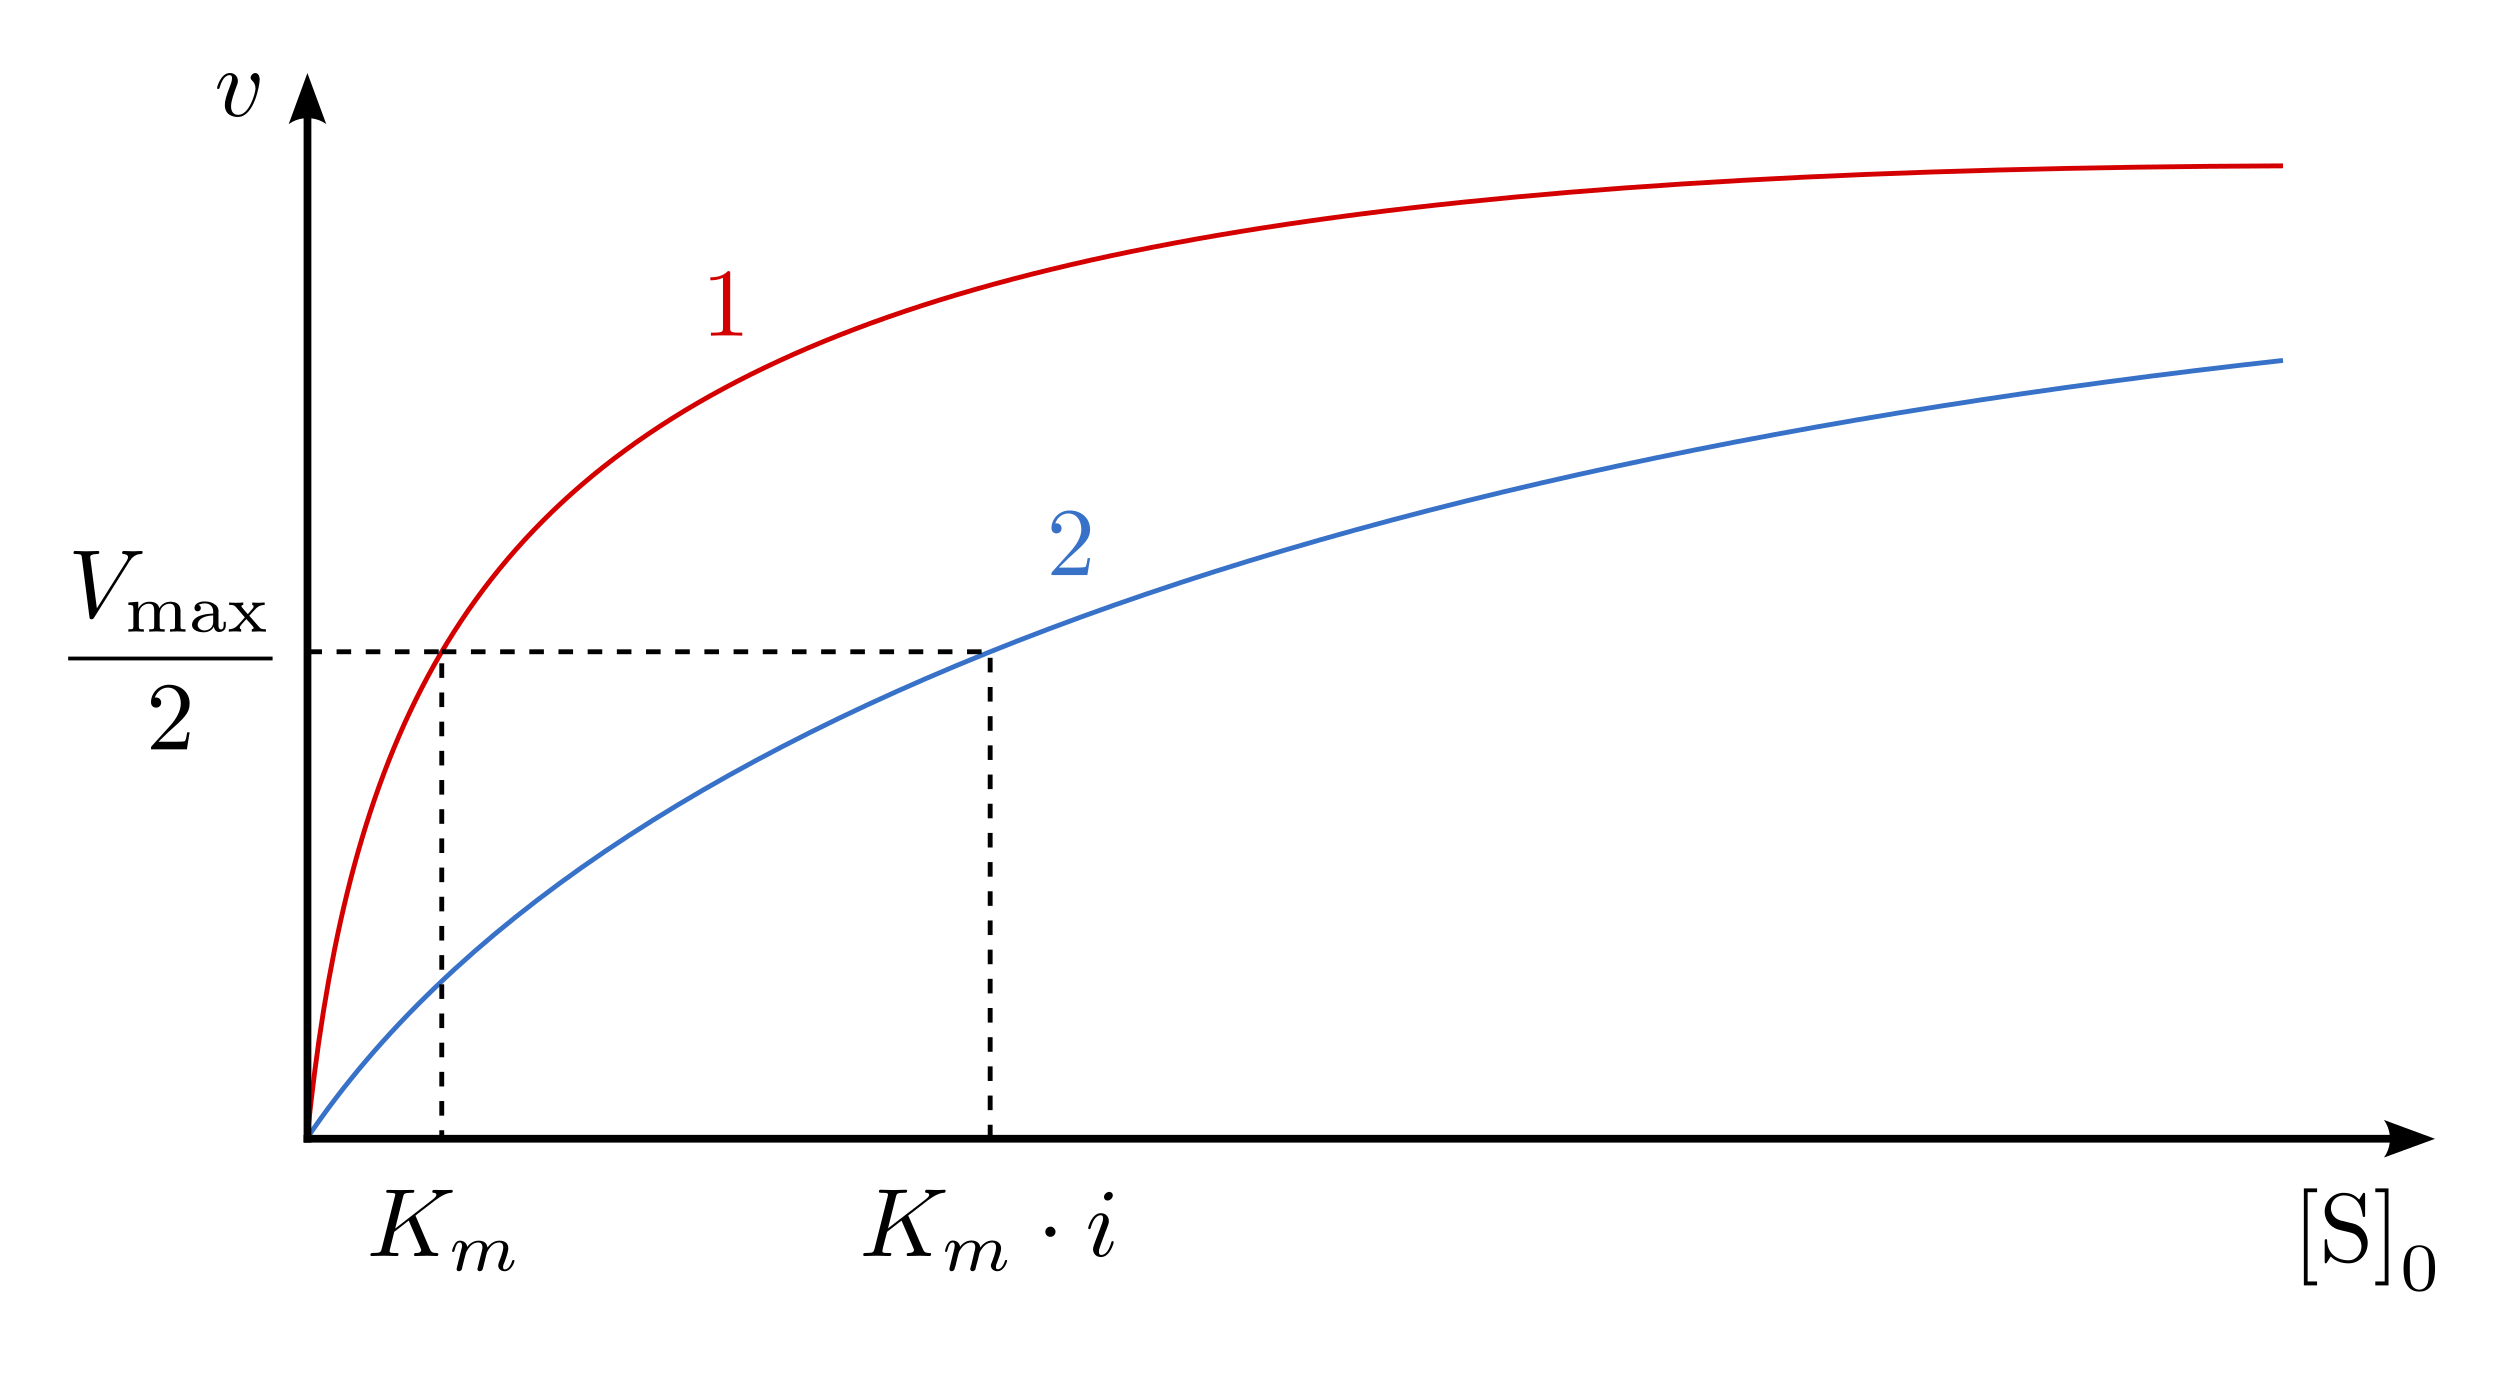 <?xml version="1.0" encoding="UTF-8" standalone="no"?>
<!-- Created with Inkscape (http://www.inkscape.org/) -->

<svg
   xmlns:svg="http://www.w3.org/2000/svg"
   xmlns="http://www.w3.org/2000/svg"
   version="1.1"
   width="514"
   height="283"
   id="svg2">
  <defs
     id="defs4" />
  <path
     d="M 63.135,234.008 C 77.893,88.312 141.217,35.377 469.385,34.1"
     id="path4276"
     style="fill:none;stroke:#d40000;stroke-width:1px;stroke-linecap:butt;stroke-linejoin:miter;stroke-opacity:1" />
  <path
     d="M 63.135,234.008 C 122.339,146.396 275.567,95.58 469.385,74.1"
     id="path4276-1"
     style="fill:none;stroke:#3771c8;stroke-width:1px;stroke-linecap:butt;stroke-linejoin:miter;stroke-opacity:1" />
  <path
     d="m 63.203,15.016 -3.844,10.5 c 0.932,-0.669 1.98,-1.055 3.062,-1.188 l 0,210.594 1.594,0 0,-210.594 c 1.081,0.131 2.147,0.513 3.062,1.188 l -3.875,-10.5 z"
     id="path3593"
     style="font-size:medium;font-style:normal;font-variant:normal;font-weight:normal;font-stretch:normal;text-indent:0;text-align:start;text-decoration:none;line-height:normal;letter-spacing:normal;word-spacing:normal;text-transform:none;direction:ltr;block-progression:tb;writing-mode:lr-tb;text-anchor:start;color:#000000;fill:#000000;fill-opacity:1;stroke:none;stroke-width:1.6;marker:none;visibility:visible;display:inline;overflow:visible;enable-background:accumulate;font-family:Bitstream Vera Sans;-inkscape-font-specification:Bitstream Vera Sans" />
  <path
     d="m 490.141,230.266 c 0.664,0.925 1.051,1.989 1.188,3.062 l -428.906,0 0,1.594 428.906,0 c -0.128,1.089 -0.509,2.14 -1.188,3.062 l 10.5,-3.844 -10.5,-3.875 z"
     id="rect3588"
     style="font-size:medium;font-style:normal;font-variant:normal;font-weight:normal;font-stretch:normal;text-indent:0;text-align:start;text-decoration:none;line-height:normal;letter-spacing:normal;word-spacing:normal;text-transform:none;direction:ltr;block-progression:tb;writing-mode:lr-tb;text-anchor:start;color:#000000;fill:#000000;fill-opacity:1;stroke:none;stroke-width:1.6;marker:none;visibility:visible;display:inline;overflow:visible;enable-background:accumulate;font-family:Bitstream Vera Sans;-inkscape-font-specification:Bitstream Vera Sans" />
  <path
     d="m 53.39,16.416 0,-0.04 0,-0.06 0,-0.04 0,-0.06 -0.02,-0.04 0,-0.04 0,-0.04 0,-0.04 -0.02,-0.08 -0.02,-0.08 -0.02,-0.08 -0.02,-0.06 -0.02,-0.08 -0.02,-0.06 -0.02,-0.06 -0.02,-0.06 -0.04,-0.04 -0.02,-0.06 -0.04,-0.04 -0.02,-0.04 -0.04,-0.04 -0.04,-0.04 -0.04,-0.02 -0.02,-0.04 -0.04,-0.02 -0.04,-0.02 -0.04,-0.02 -0.04,-0.02 -0.04,-0.02 -0.02,-0.02 -0.04,0 -0.04,-0.02 -0.04,0 -0.04,0 -0.02,-0.02 -0.04,0 c -0.5,0 -0.98,0.52 -0.98,0.96 0,0.26 0.1,0.38 0.32,0.6 0.42,0.4 0.68,0.92 0.68,1.64 0,0.84 -1.22,5.4 -3.54,5.4 -1.02,0 -1.48,-0.7 -1.48,-1.74 0,-1.12 0.54,-2.56 1.16,-4.22 0.14,-0.34 0.24,-0.62 0.24,-1 0,-0.9 -0.64,-1.64 -1.64,-1.64 -1.88,0 -2.64,2.9 -2.64,3.08 0,0.2 0.2,0.2 0.24,0.2 0.2,0 0.22,-0.04 0.32,-0.36 0.58,-2.02 1.44,-2.48 2.02,-2.48 0.16,0 0.5,0 0.5,0.64 0,0.5 -0.2,1.04 -0.34,1.4 -0.88,2.3 -1.14,3.22 -1.14,4.08 0,2.16 1.76,2.48 2.68,2.48 3.34,0 4.48,-6.6 4.48,-7.64 z"
     id="path2823"
     style="font-style:normal;font-variant:normal;font-weight:normal;font-stretch:normal;letter-spacing:normal;word-spacing:normal;text-anchor:start;fill:#000000;fill-opacity:1;fill-rule:evenodd;stroke:none" />
  <path
     d="m 473.672,244.339 0,19.938 2.719,0 0,-0.812 -1.938,0 0,-18.344 1.938,0 0,-0.781 -2.719,0 z m 14.688,0 0,0.781 1.938,0 0,18.344 -1.938,0 0,0.812 2.719,0 0,-19.938 -2.719,0 z m -6.5,0.906 c -2.2,0 -3.906,1.755 -3.906,3.875 0,1.64 1.065,3.085 2.625,3.625 0.2,0.08 1.225,0.316 2.625,0.656 0.54,0.14 1.127,0.291 1.688,1.031 0.42,0.52 0.625,1.153 0.625,1.812 0,1.42 -0.976,2.875 -2.656,2.875 -0.58,0 -2.096,-0.114 -3.156,-1.094 -1.16,-1.08 -1.23,-2.362 -1.25,-3.062 -0.02,-0.2 -0.159,-0.188 -0.219,-0.188 -0.26,0 -0.281,0.129 -0.281,0.469 l 0,4 c 0,0.34 -0.001,0.5 0.219,0.5 0.14,0 0.172,-0.061 0.312,-0.281 0,-0.02 0.059,-0.065 0.719,-1.125 0.62,0.68 1.876,1.406 3.656,1.406 2.34,0 3.938,-1.988 3.938,-4.188 0,-1.98 -1.32,-3.6 -3,-4 l -2.562,-0.625 c -1.22,-0.3 -2,-1.371 -2,-2.531 0,-1.4 1.085,-2.625 2.625,-2.625 3.34,0 3.786,3.288 3.906,4.188 0.02,0.12 0.03,0.25 0.25,0.25 0.26,0 0.25,-0.12 0.25,-0.5 l 0,-4 c 0,-0.34 -0.01,-0.469 -0.25,-0.469 -0.12,0 -0.141,0.01 -0.281,0.25 l -0.688,1.125 c -0.6,-0.58 -1.407,-1.375 -3.188,-1.375 z m 15.562,10.781 c -3.24,0 -3.25,3.792 -3.25,4.812 0,1 0.01,4.719 3.25,4.719 3.22,0 3.219,-3.719 3.219,-4.719 l 0,-0.312 0,-0.25 -0.031,-0.25 0,-0.281 -0.031,-0.25 0,-0.219 -0.062,-0.25 -0.031,-0.219 -0.062,-0.219 -0.062,-0.219 -0.062,-0.188 -0.062,-0.219 -0.094,-0.188 -0.094,-0.188 -0.094,-0.188 -0.062,-0.125 -0.062,-0.062 c -0.42,-0.64 -1.306,-1.188 -2.406,-1.188 z m 0,0.375 c 0.74,0 1.459,0.461 1.719,1.281 0.22,0.76 0.25,1.738 0.25,2.938 0,1.04 -0.008,2.089 -0.188,2.969 -0.28,1.26 -1.241,1.562 -1.781,1.562 -0.66,0 -1.501,-0.371 -1.781,-1.531 -0.2,-0.82 -0.188,-1.96 -0.188,-3 0,-1 -0.001,-2.064 0.219,-2.844 0.28,-1.1 1.17,-1.375 1.75,-1.375 z"
     id="polygon2831"
     style="font-style:normal;font-variant:normal;font-weight:normal;font-stretch:normal;letter-spacing:normal;word-spacing:normal;text-anchor:start;fill:#000000;fill-opacity:1;fill-rule:evenodd;stroke:none" />
  <path
     d="m 15.484,113.28 c -0.14,0 -0.375,-0.005 -0.375,0.375 0,0.24 0.18,0.25 0.5,0.25 1.12,0 1.159,0.188 1.219,0.688 l 1.562,12.281 c 0.06,0.4 0.146,0.438 0.406,0.438 0.32,0 0.403,-0.084 0.562,-0.344 l 7.156,-11.406 0.094,-0.156 0.094,-0.125 0.094,-0.125 0.094,-0.094 0.094,-0.125 0.062,-0.125 0.094,-0.094 0.094,-0.062 0.094,-0.094 0.062,-0.062 0.094,-0.062 0.062,-0.062 0.094,-0.062 0.094,-0.062 0.094,-0.031 0.062,-0.062 0.094,-0.031 0.062,-0.031 0.062,-0.031 0.094,-0.031 0.062,-0.031 0.094,0 0.062,-0.031 0.062,0 0.094,-0.031 0.062,0 0.156,0 0.125,-0.031 0.156,0 c 0.24,-0.02 0.25,-0.355 0.25,-0.375 0,-0.16 -0.09,-0.25 -0.25,-0.25 -0.52,0 -1.116,0.062 -1.656,0.062 -0.66,0 -1.298,-0.062 -1.938,-0.062 -0.12,0 -0.375,-0.005 -0.375,0.375 0,0.22 0.172,0.25 0.312,0.25 0.52,0.04 0.906,0.236 0.906,0.656 0,0.3 -0.281,0.73 -0.281,0.75 l -6.125,9.75 -1.375,-10.562 c 0,-0.34 0.455,-0.594 1.375,-0.594 0.28,0 0.5,-0.006 0.5,-0.406 0,-0.18 -0.161,-0.219 -0.281,-0.219 -0.8,0 -1.649,0.062 -2.469,0.062 -0.36,0 -0.734,-0.031 -1.094,-0.031 -0.36,0 -0.754,-0.031 -1.094,-0.031 z m 26.281,10.375 c -1.064,0.111 -1.781,0.609 -1.781,1.344 0,0.44 0.296,0.688 0.656,0.688 0.38,0 0.656,-0.276 0.656,-0.656 0,-0.22 -0.109,-0.536 -0.469,-0.656 0.5,-0.34 1.295,-0.312 1.375,-0.312 0.78,0 1.625,0.496 1.625,1.656 l 0,0.438 c -0.76,0.02 -1.667,0.077 -2.688,0.438 -1.26,0.46 -1.656,1.255 -1.656,1.875 0,1.2 1.458,1.531 2.438,1.531 1.12,0 1.762,-0.616 2.062,-1.156 0.04,0.56 0.422,1.094 1.062,1.094 0.04,0 1.375,0.007 1.375,-1.312 l 0,-0.781 -0.438,0 0,0.75 c 0,0.14 -0.011,0.812 -0.531,0.812 -0.52,0 -0.531,-0.632 -0.531,-0.812 l 0,-2.438 0,-0.156 0,-0.125 0,-0.125 0,-0.125 0,-0.062 0,-0.062 0,-0.062 -0.031,-0.062 0,-0.062 0,-0.031 0,-0.062 -0.031,-0.062 -0.031,-0.062 0,-0.031 -0.031,-0.062 -0.031,-0.062 0,-0.031 -0.031,-0.062 -0.031,-0.062 -0.031,-0.031 -0.031,-0.062 -0.031,-0.031 -0.062,-0.062 -0.031,-0.031 -0.062,-0.062 -0.031,-0.062 -0.062,-0.031 -0.062,-0.062 c -0.58,-0.46 -1.242,-0.688 -2.062,-0.688 -0.165,0 -0.317,-0.016 -0.469,0 z m -13.344,0.062 -2.031,0.156 0,0.5 c 0.92,0 1.031,0.101 1.031,0.781 l 0,3.625 c 0,0.6 -0.131,0.594 -1.031,0.594 l 0,0.5 c 0.02,0 1.014,-0.062 1.594,-0.062 0.52,0 1.474,0.062 1.594,0.062 l 0,-0.5 c -0.9,0 -1.031,0.006 -1.031,-0.594 l 0,-2.5 c 0,-1.46 1.143,-2.156 2.062,-2.156 0.98,0 1.094,0.769 1.094,1.469 l 0,3.188 c 0,0.6 -0.131,0.594 -1.031,0.594 l 0,0.5 c 0.02,0 1.014,-0.062 1.594,-0.062 0.52,0 1.474,0.062 1.594,0.062 l 0,-0.5 c -0.9,0 -1.031,0.006 -1.031,-0.594 l 0,-2.5 c 0,-1.46 1.143,-2.156 2.062,-2.156 0.98,0 1.094,0.769 1.094,1.469 l 0,3.188 c 0,0.6 -0.131,0.594 -1.031,0.594 l 0,0.5 c 0.02,0 1.014,-0.062 1.594,-0.062 0.52,0 1.454,0.062 1.594,0.062 l 0,-0.5 c -0.92,0 -1.031,0.006 -1.031,-0.594 l 0,-3.125 0,-0.094 0,-0.125 -0.031,-0.125 0,-0.094 -0.031,-0.094 0,-0.094 -0.031,-0.094 -0.031,-0.094 -0.031,-0.094 -0.031,-0.094 -0.031,-0.062 -0.062,-0.094 -0.062,-0.062 -0.031,-0.062 -0.062,-0.062 -0.062,-0.094 -0.062,-0.062 -0.062,-0.031 -0.094,-0.062 -0.062,-0.062 -0.094,-0.031 -0.094,-0.031 -0.094,-0.062 -0.094,-0.031 -0.094,-0.031 -0.094,0 -0.125,-0.031 -0.094,0 -0.156,-0.031 -0.125,-0.031 -0.125,0 -0.125,0 c -1.1,0 -1.87,0.613 -2.25,1.312 -0.28,-1 -1.031,-1.312 -2.031,-1.312 -1.16,0 -1.901,0.635 -2.281,1.375 l -0.031,0 0,-1.375 z m 18.688,0.156 0,0.5 c 0.64,0 0.995,-0.014 1.375,0.406 l 1.719,2 c 0,0.02 0.125,0.156 0.125,0.156 0,0.04 -1.048,1.204 -1.188,1.344 -0.52,0.56 -0.994,1.074 -2.094,1.094 l 0,0.5 c 0.42,-0.02 0.705,-0.062 1.125,-0.062 0.42,0 0.986,0.022 1.406,0.062 l 0,-0.5 c -0.16,-0.02 -0.281,-0.113 -0.281,-0.312 0,-0.26 0.155,-0.448 0.375,-0.688 l 0.969,-1.094 1.25,1.375 c 0.26,0.3 0.25,0.357 0.25,0.438 0,0.28 -0.315,0.281 -0.375,0.281 l 0,0.5 c 0.12,0 1.103,-0.062 1.562,-0.062 0.44,0 0.904,0.022 1.344,0.062 l 0,-0.5 c -0.94,0 -1.055,-0.077 -1.375,-0.438 l -1.906,-2.188 0,-0.031 -0.031,0 -0.031,-0.031 0,-0.031 -0.031,0 0,-0.031 -0.031,0 0,-0.031 c 0,-0.04 0.922,-1.016 1.062,-1.156 0.48,-0.54 0.974,-1.042 2.094,-1.062 l 0,-0.5 c -0.4,0.02 -0.807,0.062 -1.188,0.062 -0.42,0 -0.955,-0.022 -1.375,-0.062 l 0,0.5 c 0.24,0.04 0.281,0.193 0.281,0.312 0,0.04 10e-4,0.229 -0.219,0.469 l -0.969,1.125 -1.156,-1.344 c -0.14,-0.16 -0.156,-0.221 -0.156,-0.281 0,-0.22 0.195,-0.281 0.375,-0.281 l 0,-0.5 c -0.52,0.04 -1.042,0.062 -1.562,0.062 -0.42,0 -0.944,-0.022 -1.344,-0.062 z m -3.281,2.656 0,1.375 c 0,1.34 -1.161,1.719 -1.781,1.719 -0.72,0 -1.406,-0.476 -1.406,-1.156 0,-0.76 0.667,-1.837 3.188,-1.938 z m -29.812,8.469 0,0.781 42.031,0 0,-0.781 -42.031,0 z m 20.75,5.781 c -2.26,0 -3.719,1.814 -3.719,3.594 0,1.1 1.002,1.125 1.062,1.125 0.34,0 1.031,-0.242 1.031,-1.062 0,-0.5 -0.362,-1.031 -1.062,-1.031 -0.16,0 -0.19,0.011 -0.25,0.031 0.46,-1.3 1.528,-2.062 2.688,-2.062 1.8,0 2.656,1.63 2.656,3.25 0,1.6 -0.983,3.197 -2.062,4.438 l -3.844,4.25 c -0.22,0.22 -0.219,0.27 -0.219,0.75 l 7.375,0 0.562,-3.5 -0.5,0 c -0.1,0.6 -0.237,1.481 -0.438,1.781 -0.14,0.16 -1.466,0.156 -1.906,0.156 l -3.562,0 2.125,-2.062 c 3.1,-2.74 4.281,-3.812 4.281,-5.812 0,-2.26 -1.799,-3.844 -4.219,-3.844 z"
     id="path2845"
     style="font-style:normal;font-variant:normal;font-weight:normal;font-stretch:normal;letter-spacing:normal;word-spacing:normal;text-anchor:start;fill:#000000;fill-opacity:1;fill-rule:evenodd;stroke:none" />
  <path
     d="m 79.78,244.642 c -0.14,0 -0.375,0 -0.375,0.375 0,0.22 0.163,0.219 0.562,0.219 0.26,0 0.635,0.043 0.875,0.062 0.32,0.04 0.438,0.092 0.438,0.312 0,0.08 -0.034,0.135 -0.094,0.375 l -2.687,10.688 c -0.2,0.78 -0.233,0.938 -1.812,0.938 -0.32,0 -0.531,0.026 -0.531,0.406 0,0.24 0.221,0.219 0.281,0.219 0.54,0 1.971,-0.062 2.531,-0.062 0.42,0 0.861,0.031 1.281,0.031 0.44,0 0.892,0.031 1.312,0.031 0.14,0 0.375,0.025 0.375,-0.375 0,-0.22 -0.151,-0.25 -0.531,-0.25 -0.74,0 -1.312,0.016 -1.312,-0.344 0,-0.14 0.128,-0.575 0.188,-0.875 0.28,-1.04 0.521,-2.085 0.781,-3.125 l 2.969,-2.312 2.312,5.344 c 0.24,0.54 0.25,0.599 0.25,0.719 0,0.6 -0.851,0.594 -1.031,0.594 -0.22,0 -0.438,0.01 -0.438,0.406 0,0.22 0.241,0.219 0.281,0.219 0.8,0 1.626,-0.062 2.406,-0.062 0.44,0 1.529,0.062 1.969,0.062 0.1,0 0.344,0.025 0.344,-0.375 0,-0.22 -0.226,-0.25 -0.406,-0.25 -0.82,-0.02 -1.075,-0.175 -1.375,-0.875 l -2.812,-6.562 -0.031,0 0,-0.031 0,-0.031 -0.031,-0.031 0,-0.062 -0.031,0 0,-0.031 0,-0.031 0,-0.031 c 0,-0.02 0.343,-0.309 0.562,-0.469 l 3.5,-2.688 c 1.88,-1.38 2.65,-1.471 3.25,-1.531 0.14,-0.02 0.344,-0.015 0.344,-0.375 0,-0.06 -0.059,-0.219 -0.219,-0.219 -0.44,0 -0.926,0.031 -1.406,0.031 -0.72,0 -1.499,-0.031 -2.219,-0.031 -0.14,0 -0.375,0.01 -0.375,0.406 0,0.12 0.11,0.168 0.25,0.188 0.44,0.04 0.594,0.158 0.594,0.438 0,0.36 -0.599,0.806 -0.719,0.906 l -7.75,6 1.594,-6.406 c 0.18,-0.72 0.196,-0.938 1.656,-0.938 0.5,0 0.688,0.025 0.688,-0.375 0,-0.18 -0.161,-0.219 -0.281,-0.219 -0.56,0 -2.002,0.031 -2.562,0.031 -0.56,0 -1.982,-0.031 -2.562,-0.031 z m 14.781,10.438 c -0.6,0 -0.914,0.43 -1.094,0.75 -0.32,0.52 -0.531,1.315 -0.531,1.375 0,0.2 0.21,0.188 0.25,0.188 0.2,0 0.212,-0.058 0.312,-0.438 0.2,-0.82 0.471,-1.5 1.031,-1.5 0.36,0 0.469,0.328 0.469,0.688 0,0.28 -0.15,0.776 -0.25,1.156 -0.08,0.38 -0.233,0.981 -0.312,1.281 l -0.438,1.781 c -0.06,0.18 -0.125,0.522 -0.125,0.562 0,0.3 0.229,0.438 0.469,0.438 0.24,0 0.482,-0.161 0.562,-0.281 0.06,-0.12 0.159,-0.595 0.219,-0.875 0.08,-0.28 0.233,-0.91 0.312,-1.25 0.08,-0.3 0.17,-0.618 0.25,-0.938 0.14,-0.56 0.194,-0.701 0.594,-1.281 0.38,-0.56 1.022,-1.281 2.062,-1.281 0.82,0 0.844,0.74 0.844,1 0,0.36 -0.07,0.512 -0.25,1.312 l -0.594,2.344 0,0.062 0,0.031 0,0.031 -0.031,0.031 -0.031,0.094 0,0.031 0,0.062 -0.031,0.062 0,0.062 -0.031,0 0,0.031 0,0.031 0,0.031 0,0.031 -0.031,0.031 0,0.031 0,0.031 -0.031,0.031 0,0.031 0,0.031 0,0.031 c 0,0.3 0.249,0.438 0.469,0.438 0.26,0 0.482,-0.161 0.562,-0.281 0.06,-0.12 0.19,-0.595 0.25,-0.875 0.08,-0.28 0.212,-0.91 0.312,-1.25 0.08,-0.3 0.159,-0.618 0.219,-0.938 0.16,-0.6 0.158,-0.623 0.438,-1.062 0.44,-0.68 1.139,-1.5 2.219,-1.5 0.8,0 0.844,0.66 0.844,1 0,0.84 -0.604,2.369 -0.844,2.969 -0.14,0.38 -0.188,0.51 -0.188,0.75 0,0.74 0.613,1.188 1.312,1.188 1.4,0 2.031,-1.905 2.031,-2.125 0,-0.18 -0.179,-0.188 -0.219,-0.188 -0.2,0 -0.221,0.11 -0.281,0.25 -0.32,1.12 -0.94,1.688 -1.5,1.688 -0.28,0 -0.344,-0.2 -0.344,-0.5 0,-0.32 0.084,-0.505 0.344,-1.125 0.16,-0.44 0.719,-1.907 0.719,-2.688 0,-0.22 0.02,-0.799 -0.5,-1.219 -0.24,-0.16 -0.652,-0.375 -1.312,-0.375 -1.26,0 -2.029,0.826 -2.469,1.406 -0.12,-1.18 -1.093,-1.406 -1.813,-1.406 -1.16,0 -1.924,0.721 -2.344,1.281 -0.1,-0.96 -0.94,-1.281 -1.5,-1.281 z"
     id="path2863"
     style="font-style:normal;font-variant:normal;font-weight:normal;font-stretch:normal;letter-spacing:normal;word-spacing:normal;text-anchor:start;fill:#000000;fill-opacity:1;fill-rule:evenodd;stroke:none" />
  <path
     d="m 181.102,244.611 c -0.14,0 -0.406,0 -0.406,0.375 0,0.24 0.194,0.25 0.594,0.25 0.26,0 0.604,0.011 0.844,0.031 0.32,0.04 0.438,0.124 0.438,0.344 0,0.08 -0.003,0.135 -0.062,0.375 l -2.688,10.688 c -0.2,0.78 -0.253,0.938 -1.812,0.938 -0.34,0 -0.531,0 -0.531,0.375 0,0.24 0.221,0.25 0.281,0.25 0.56,0 1.971,-0.062 2.531,-0.062 0.42,0 0.861,0.031 1.281,0.031 0.44,0 0.861,0.031 1.281,0.031 0.14,0 0.406,-0.01 0.406,-0.406 0,-0.22 -0.182,-0.219 -0.562,-0.219 -0.74,0 -1.281,0.016 -1.281,-0.344 0,-0.14 0.096,-0.575 0.156,-0.875 0.28,-1.04 0.552,-2.105 0.812,-3.125 l 2.969,-2.312 2.312,5.344 c 0.24,0.54 0.25,0.568 0.25,0.688 0,0.6 -0.882,0.625 -1.062,0.625 -0.22,0 -0.438,0.01 -0.438,0.406 0,0.22 0.241,0.219 0.281,0.219 0.8,0 1.637,-0.062 2.438,-0.062 0.44,0 1.498,0.062 1.938,0.062 0.1,0 0.375,-0.01 0.375,-0.406 0,-0.22 -0.226,-0.219 -0.406,-0.219 -0.8,-0.02 -1.064,-0.206 -1.344,-0.906 l -2.844,-6.531 -0.031,0 0,-0.031 0,-0.031 -0.031,0 0,-0.031 0,-0.031 0,-0.031 -0.031,-0.031 0,-0.031 -0.031,0 0,-0.031 0,-0.031 c 0,-0.02 0.374,-0.278 0.594,-0.438 l 3.469,-2.688 c 1.88,-1.38 2.681,-1.471 3.281,-1.531 0.16,-0.02 0.344,-0.046 0.344,-0.406 0,-0.08 -0.059,-0.219 -0.219,-0.219 -0.44,0 -0.926,0.063 -1.406,0.063 -0.72,0 -1.499,-0.063 -2.219,-0.063 -0.14,0 -0.375,0.01 -0.375,0.406 0,0.14 0.099,0.199 0.219,0.219 0.44,0.04 0.625,0.158 0.625,0.438 0,0.36 -0.599,0.806 -0.719,0.906 l -7.75,5.969 1.594,-6.375 c 0.18,-0.72 0.216,-0.938 1.656,-0.938 0.5,0 0.688,-0.01 0.688,-0.406 0,-0.18 -0.161,-0.219 -0.281,-0.219 -0.56,0 -1.971,0.063 -2.531,0.063 -0.58,0 -2.014,-0.063 -2.594,-0.063 z m 46.969,0.438 c -0.54,0 -1.094,0.522 -1.094,1.062 0,0.38 0.27,0.719 0.75,0.719 0.46,0 1.062,-0.463 1.062,-1.062 l 0,-0.031 0,-0.031 0,-0.031 0,-0.031 0,-0.031 -0.031,-0.062 -0.031,-0.062 0,-0.031 -0.031,-0.062 -0.031,-0.031 -0.031,-0.031 0,-0.031 -0.031,-0.031 -0.031,0 0,-0.062 -0.062,0 0,-0.031 -0.031,0 -0.031,0 -0.031,-0.031 -0.031,-0.031 -0.031,0 -0.062,0 -0.031,-0.031 -0.031,0 -0.031,0 -0.062,-0.031 -0.031,0 -0.031,0 z m -1.719,4.375 c -1.86,0 -2.625,2.882 -2.625,3.062 0,0.2 0.21,0.219 0.25,0.219 0.2,0 0.212,-0.055 0.312,-0.375 0.54,-1.88 1.34,-2.469 2,-2.469 0.16,0 0.5,-0.015 0.5,0.625 0,0.42 -0.139,0.863 -0.219,1.062 -0.16,0.52 -1.055,2.816 -1.375,3.656 -0.2,0.52 -0.469,1.205 -0.469,1.625 0,0.94 0.685,1.625 1.625,1.625 1.88,0 2.625,-2.882 2.625,-3.062 0,-0.2 -0.19,-0.219 -0.25,-0.219 -0.2,0 -0.181,0.075 -0.281,0.375 -0.36,1.26 -1.011,2.469 -2.031,2.469 -0.34,0 -0.469,-0.196 -0.469,-0.656 0,-0.5 0.122,-0.78 0.562,-2 l 0.781,-2.094 0,-0.062 0.031,-0.031 0.031,-0.062 0,-0.031 0.031,-0.031 0.031,-0.062 0,-0.031 0,-0.031 0.031,-0.031 0.031,-0.031 0,-0.031 0,-0.031 0,-0.031 0.031,-0.031 0,-0.062 0.031,-0.062 0.031,-0.062 0,-0.062 0.031,0 0,-0.031 0.031,-0.031 0,-0.031 0,-0.062 0.031,-0.031 0.031,-0.031 0,-0.062 0,-0.031 0.031,-0.062 c 0.16,-0.4 0.25,-0.682 0.25,-1.062 0,-0.9 -0.625,-1.625 -1.625,-1.625 z m -10.406,2.781 c -0.56,0 -1.031,0.482 -1.031,1.062 0,0.58 0.471,1.031 1.031,1.031 0.58,0 1.062,-0.451 1.062,-1.031 l 0,-0.062 0,-0.062 0,-0.031 -0.031,-0.062 0,-0.062 0,-0.031 -0.031,-0.062 -0.031,-0.062 0,-0.031 -0.031,-0.031 -0.031,-0.062 -0.031,-0.031 -0.031,-0.062 -0.031,-0.031 -0.031,-0.031 -0.031,-0.062 -0.031,0 -0.031,-0.031 -0.062,-0.062 -0.031,0 -0.031,-0.031 -0.031,-0.031 -0.062,-0.031 -0.062,-0.031 -0.031,0 -0.062,-0.031 -0.031,0 -0.062,-0.031 -0.062,0 -0.031,0 -0.062,0 -0.062,0 z m -20.062,2.844 c -0.6,0 -0.914,0.461 -1.094,0.781 -0.32,0.52 -0.5,1.315 -0.5,1.375 0,0.18 0.159,0.188 0.219,0.188 0.18,0 0.212,-0.058 0.312,-0.438 0.2,-0.82 0.491,-1.5 1.031,-1.5 0.36,0 0.438,0.307 0.438,0.688 0,0.26 -0.119,0.776 -0.219,1.156 -0.1,0.38 -0.233,0.95 -0.312,1.25 l -0.438,1.781 c -0.06,0.18 -0.125,0.554 -0.125,0.594 0,0.3 0.249,0.438 0.469,0.438 0.24,0 0.471,-0.193 0.531,-0.312 0.06,-0.14 0.201,-0.575 0.281,-0.875 0.06,-0.26 0.201,-0.879 0.281,-1.219 0.08,-0.32 0.17,-0.649 0.25,-0.969 0.14,-0.58 0.163,-0.67 0.562,-1.25 0.4,-0.56 1.065,-1.281 2.125,-1.281 0.8,0 0.812,0.72 0.812,1 0,0.34 -0.05,0.501 -0.25,1.281 l -0.562,2.375 -0.031,0 0,0.031 0,0.031 -0.031,0.031 0,0.031 0,0.031 0,0.062 -0.031,0.062 -0.031,0.062 0,0.062 0,0.031 -0.031,0.031 0,0.031 0,0.031 -0.031,0.031 0,0.031 0,0.031 0,0.031 0,0.031 0,0.031 -0.031,0.031 0,0.031 0,0.031 c 0,0.3 0.28,0.438 0.5,0.438 0.24,0 0.451,-0.193 0.531,-0.312 0.06,-0.14 0.159,-0.575 0.219,-0.875 0.08,-0.26 0.244,-0.879 0.344,-1.219 0.08,-0.32 0.139,-0.649 0.219,-0.969 0.14,-0.6 0.158,-0.591 0.438,-1.031 0.46,-0.68 1.15,-1.5 2.25,-1.5 0.78,0 0.812,0.66 0.812,1 0,0.84 -0.593,2.357 -0.812,2.938 -0.16,0.4 -0.25,0.541 -0.25,0.781 0,0.74 0.624,1.188 1.344,1.188 1.38,0 2,-1.936 2,-2.156 0,-0.18 -0.179,-0.156 -0.219,-0.156 -0.2,0 -0.21,0.059 -0.25,0.219 -0.34,1.12 -0.909,1.688 -1.469,1.688 -0.3,0 -0.375,-0.169 -0.375,-0.469 0,-0.32 0.072,-0.505 0.312,-1.125 0.18,-0.44 0.75,-1.907 0.75,-2.688 0,-0.22 -0.011,-0.799 -0.531,-1.219 -0.22,-0.18 -0.641,-0.406 -1.281,-0.406 -1.26,0 -2.029,0.858 -2.469,1.438 -0.1,-1.18 -1.113,-1.438 -1.812,-1.438 -1.16,0 -1.924,0.721 -2.344,1.281 -0.1,-0.96 -0.92,-1.281 -1.5,-1.281 z"
     id="path2873"
     style="font-style:normal;font-variant:normal;font-weight:normal;font-stretch:normal;letter-spacing:normal;word-spacing:normal;text-anchor:start;fill:#000000;fill-opacity:1;fill-rule:evenodd;stroke:none" />
  <path
     d="m 150.127,56.254 0,-0.02 0,-0.02 0,-0.02 0,-0.02 0,-0.02 0,-0.02 0,-0.02 0,-0.02 0,-0.02 0,-0.02 0,0 0,-0.02 0,-0.02 0,-0.02 0,0 0,-0.02 -0.02,-0.02 0,0 0,-0.02 0,-0.04 0,-0.02 -0.02,-0.02 0,0 0,-0.02 -0.02,-0.02 -0.02,0 0,-0.02 -0.02,0 -0.02,-0.02 -0.02,0 0,0 -0.02,-0.02 0,0 -0.02,0 0,0 -0.02,0 0,0 -0.02,0 -0.02,0 0,0 -0.02,-0.02 -0.02,0 -0.02,0 0,0 -0.02,0 -0.02,0 -0.02,0 -0.02,0 -0.02,0 -0.02,0 -0.02,0 -0.02,0 c -1.24,1.28 -2.98,1.28 -3.62,1.28 l 0,0.62 c 0.4,0 1.56,0 2.6,-0.52 l 0,10.32 c 0,0.72 -0.06,0.96 -1.86,0.96 l -0.62,0 0,0.62 c 0.68,-0.06 2.42,-0.06 3.22,-0.06 0.8,0 2.54,0 3.22,0.06 l 0,-0.62 -0.62,0 c -1.8,0 -1.86,-0.22 -1.86,-0.96 z"
     id="path2889"
     style="font-style:normal;font-variant:normal;font-weight:normal;font-stretch:normal;letter-spacing:normal;word-spacing:normal;text-anchor:start;fill:#d40000;fill-opacity:1;fill-rule:evenodd;stroke:none" />
  <path
     d="m 217.721,116.693 2.1,-2.06 c 3.1,-2.74 4.3,-3.82 4.3,-5.8 0,-2.28 -1.78,-3.88 -4.22,-3.88 -2.24,0 -3.72,1.84 -3.72,3.62 0,1.1 1,1.1 1.06,1.1 0.34,0 1.02,-0.24 1.02,-1.04 0,-0.52 -0.36,-1.04 -1.04,-1.04 -0.16,0 -0.2,0 -0.26,0.02 0.46,-1.3 1.52,-2.04 2.68,-2.04 1.82,0 2.68,1.62 2.68,3.26 0,1.58 -1,3.16 -2.1,4.4 l -3.82,4.26 c -0.22,0.22 -0.22,0.26 -0.22,0.74 l 7.38,0 0.56,-3.48 -0.5,0 c -0.1,0.6 -0.22,1.48 -0.42,1.78 -0.16,0.16 -1.46,0.16 -1.9,0.16 z"
     id="path2891"
     style="font-style:normal;font-variant:normal;font-weight:normal;font-stretch:normal;letter-spacing:normal;word-spacing:normal;text-anchor:start;fill:#3771c8;fill-opacity:1;fill-rule:evenodd;stroke:none" />
  <path
     d="m 63.198,134.002 27.627,0 0,100.131"
     id="path4322"
     style="fill:none;stroke:#000000;stroke-width:1;stroke-linecap:butt;stroke-linejoin:miter;stroke-miterlimit:4;stroke-opacity:1;stroke-dasharray:3, 3;stroke-dashoffset:0" />
  <path
     d="m 90.824,134.002 112.756,0 0,100.131"
     id="path4322-4"
     style="fill:none;stroke:#000000;stroke-width:1;stroke-linecap:butt;stroke-linejoin:miter;stroke-miterlimit:4;stroke-opacity:1;stroke-dasharray:3, 3;stroke-dashoffset:0" />
</svg>
